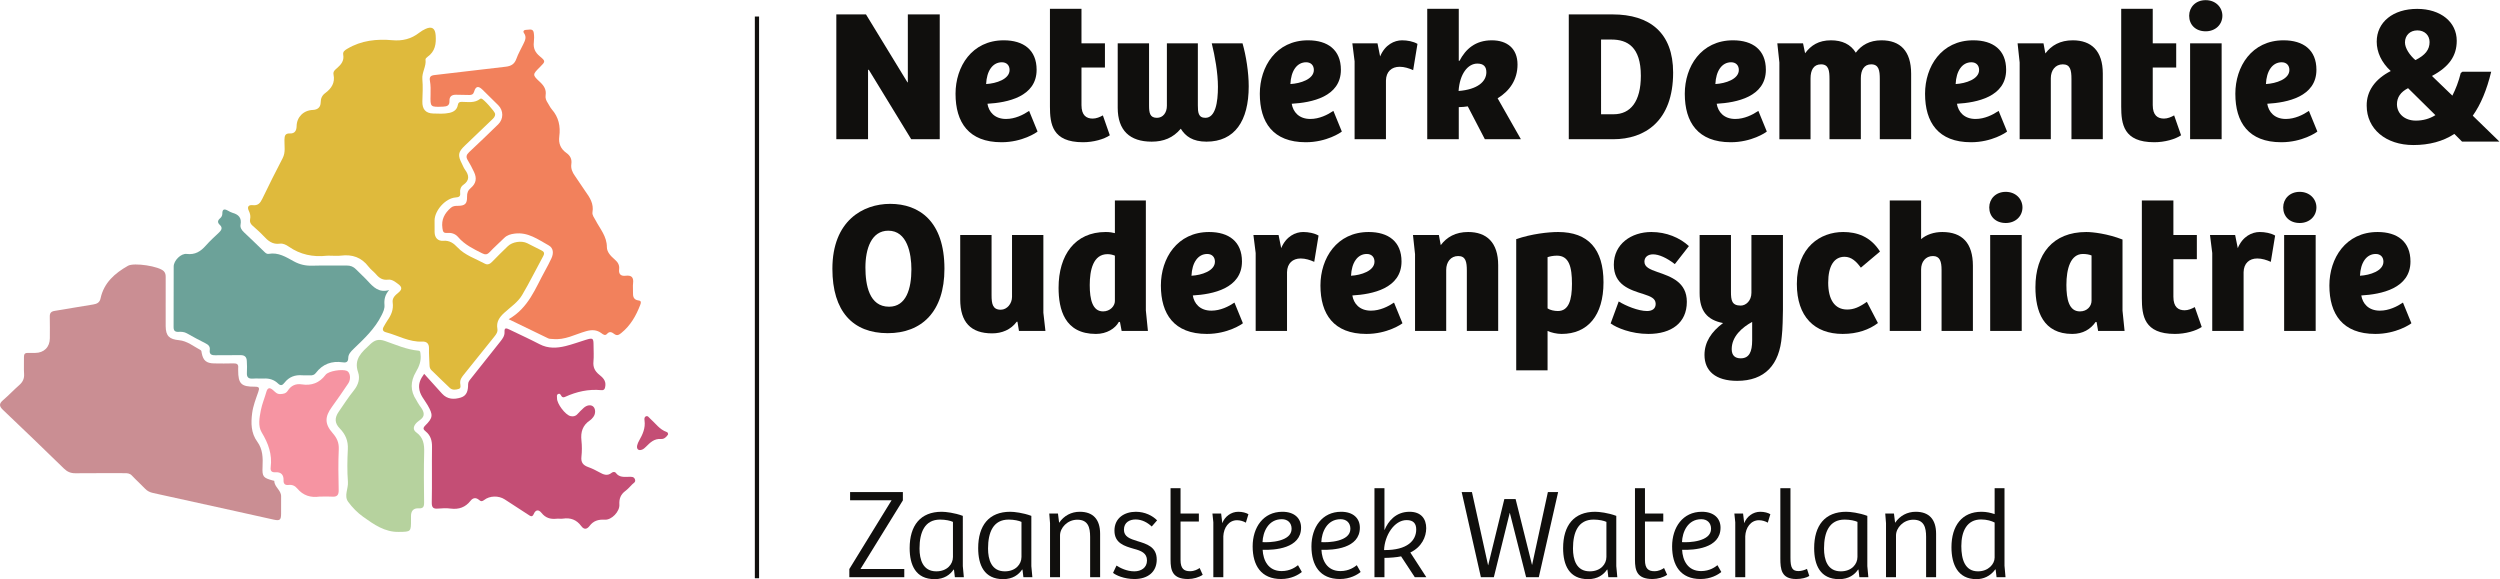 <?xml version="1.0" encoding="UTF-8" standalone="no"?>
<!-- Created with Inkscape (http://www.inkscape.org/) -->
<svg xmlns:inkscape="http://www.inkscape.org/namespaces/inkscape" xmlns:sodipodi="http://sodipodi.sourceforge.net/DTD/sodipodi-0.dtd" xmlns="http://www.w3.org/2000/svg" xmlns:svg="http://www.w3.org/2000/svg" version="1.1" id="svg2" width="779.987" height="180.693" viewBox="0 0 779.987 180.693" sodipodi:docname="Logo-NDOP-RGB.eps">
  <defs id="defs6"></defs>
  <g id="g8" inkscape:groupmode="layer" inkscape:label="ink_ext_XXXXXX" transform="matrix(1.333,0,0,-1.333,0,180.693)">
    <g id="g10" transform="scale(0.1)">
      <path d="m 773.305,757.031 c -2.739,0 -5.504,0.262 -8.207,-0.039 -32.368,-3.594 -62.34,2.555 -89.36,21.383 -6.062,4.227 -13.465,7.863 -20.414,6.859 -17.351,-2.504 -27.992,6.579 -38.523,17.993 -8.004,8.675 -17.078,16.378 -25.875,24.296 -4.449,4 -6.821,8.7 -5.602,14.516 1.473,7.027 0.356,13.422 -2.812,19.754 -4.719,9.437 -0.938,14.66 8.914,13.539 12.328,-1.406 17.586,4.652 22.445,14.781 15.352,31.996 31.34,63.703 47.715,95.192 7.281,14.004 3.812,28.585 4.184,42.905 0.25,9.69 1.531,15.44 13.375,14.98 10.339,-0.4 14.933,6.23 15.085,16.83 0.313,21.62 16.204,37.34 38.028,38.19 11.476,0.45 18.133,6.53 18.305,17.48 0.152,9.57 3.066,16.38 10.777,22.07 14.445,10.64 23.312,24.15 19.305,43.2 -1.637,7.8 4.281,11.72 8.882,15.75 9.36,8.19 16.168,17.04 13.813,30.5 -1.332,7.58 3.582,10.65 9.691,14.28 32.836,19.49 68.567,23.19 105.43,19.9 23.316,-2.08 43.996,2.9 62.488,17.36 4.629,3.62 9.821,6.75 15.18,9.18 14.921,6.77 22.361,1.22 23.551,-14.86 1.48,-20.08 -1.12,-37.85 -18.9,-50.47 -2.128,-1.51 -5.12,-4.41 -4.858,-6.28 2.238,-16.19 -8.848,-29.94 -7.379,-46.28 1.543,-17.16 0.48,-34.58 0.012,-51.86 -0.492,-18.05 7.511,-27.88 25.315,-28.33 12.7,-0.32 25.48,-1.29 38.15,1.52 10.37,2.3 17.63,7.65 19.53,18.28 1.01,5.66 3.39,7.46 9,7.46 14.82,0.02 30.34,-3.51 43.45,7.17 0.61,0.49 1.7,0.63 2.54,0.55 4.91,-0.44 31.64,-30.36 32.23,-35.43 0.74,-6.42 -3.21,-10.06 -7.19,-13.86 -21.07,-20.16 -42.13,-40.32 -63.19,-60.49 -16.42,-15.714 -17.55,-22.722 -7.01,-43.241 2.28,-4.454 4,-9.325 6.93,-13.301 9.88,-13.406 11.32,-25.067 -4.14,-35.856 -5.65,-3.945 -8.09,-11.136 -7.16,-18.371 1.11,-8.707 -2.91,-10.398 -10.83,-10.965 -23.25,-1.664 -48.89,-30.304 -49.05,-53.761 -0.06,-9.11 0,-18.223 0.08,-27.332 0.12,-13.403 7.96,-21.293 20.3,-20.289 14.82,1.203 24.28,-5.864 33.11,-15.25 17.76,-18.883 42.22,-26.379 64.09,-38.25 6.33,-3.438 11.94,-1.032 17.04,4.257 12.01,12.473 24.41,24.575 36.87,36.606 10.64,10.277 31.92,13.543 45.21,7.047 11.04,-5.399 21.85,-11.281 32.93,-16.602 6.58,-3.164 8.53,-6.617 4.62,-13.754 -16.63,-30.32 -31.81,-61.48 -49.44,-91.199 -9.98,-16.82 -27.11,-28.07 -41.49,-41.223 -11.59,-10.597 -19.22,-21.336 -16.31,-37.578 1.35,-7.484 -2.87,-13.054 -7.2,-18.449 -23.38,-29.129 -46.73,-58.277 -70.17,-87.359 -5.17,-6.418 -10.42,-12.446 -9.65,-21.739 0.37,-4.519 2.72,-11.347 -3.45,-13.23 -6.77,-2.066 -14.77,-3.34 -20.79,2.305 -14.63,13.703 -28.88,27.797 -43.27,41.75 -3.14,3.043 -4.14,6.839 -4.26,11.14 -0.37,13.18 -1.64,26.371 -1.25,39.52 0.33,11.484 -5.608,16.531 -15.514,16.051 -30.832,-1.504 -56.973,14.382 -85.352,21.867 -7.726,2.039 -8.855,6.945 -4.855,13.504 2.844,4.664 5.25,9.621 8.406,14.054 8.977,12.606 14.625,25.993 12.336,41.942 -1.617,11.269 6.625,17.633 13.801,23.625 9.73,8.125 7.211,13.828 -1.551,20.199 -7.098,5.168 -14.109,10.887 -23.336,9.762 -11.758,-1.434 -19.93,3.273 -27.207,11.879 -5.57,6.589 -12.988,11.691 -18.172,18.519 -16.527,21.777 -38.16,29.313 -64.742,25.867 -8.074,-1.047 -16.398,-0.164 -24.609,-0.164" style="fill:#dfba3c;fill-opacity:1;fill-rule:nonzero;stroke:none" id="path12"></path>
      <path d="m 387.758,647.816 c 0,-18.671 -0.153,-37.339 0.039,-56.007 0.23,-22.696 8.656,-30.403 31.152,-32.493 19.102,-1.773 33.985,-14.351 50.301,-23.046 2.66,-1.418 2.367,-4.602 2.906,-7.29 3.469,-17.425 10.969,-23.738 29.035,-24.035 15.039,-0.25 30.098,-0.382 45.125,0.075 8.043,0.246 12.239,-2.09 11.145,-10.723 -0.227,-1.793 -0.031,-3.637 -0.027,-5.461 0.097,-31.297 6.972,-38.602 38.668,-38.375 11.043,0.078 11.664,-3.004 8.375,-12.375 -5.707,-16.254 -12.172,-32.734 -14.317,-49.629 -2.906,-22.93 -2.93,-46.387 12.043,-66.766 12.914,-17.582 13.317,-37.89 12.328,-58.66 -1.097,-23.133 1.485,-25.972 23.758,-32.031 1.293,-0.352 3.719,-0.691 3.719,-1.051 0.039,-14.371 16.144,-21.597 15.953,-36.07 -0.184,-13.66 0.043,-27.32 -0.059,-40.981 -0.109,-14.457 -2.918,-16.726 -17.214,-13.597 -27.965,6.129 -55.883,12.461 -83.836,18.629 -66.11,14.601 -132.215,29.179 -198.344,43.679 -7.301,1.602 -13.531,4.379 -18.863,10.012 -10.008,10.551 -20.961,20.219 -30.907,30.828 -5.093,5.442 -10.937,5.61 -17.402,5.602 -38.293,-0.071 -76.59,0.219 -114.879,-0.192 -10.824,-0.121 -18.922,3.321 -26.687,10.879 -47.297,46.051 -94.786,91.91 -142.704,137.313 -9.242,8.758 -9.613,14.551 0.051,22.84 13.109,11.246 24.977,23.925 37.957,35.336 8.156,7.168 12.024,15.019 11.27,26.105 -0.895,13.145 0.047,26.402 -0.297,39.602 -0.188,7.125 2.691,9.953 9.66,9.597 5.457,-0.277 10.938,-0.047 16.41,-0.039 20.821,0.031 34.473,13.629 34.492,34.379 0.016,16.848 0.317,33.703 -0.125,50.539 -0.222,8.524 3.121,12.149 11.493,13.469 30.054,4.742 59.984,10.297 90.046,14.98 9.079,1.418 15.243,4.649 17.293,14.211 7.883,36.77 33.278,58.801 64.239,76.395 14.015,7.965 73.422,-0.992 84.113,-13.039 3.77,-4.25 4.121,-8.805 4.109,-13.871 -0.054,-19.578 -0.023,-39.16 -0.019,-58.739" style="fill:#ca8e93;fill-opacity:1;fill-rule:nonzero;stroke:none" id="path14"></path>
      <path d="m 1190.53,608.406 c 46.99,26.836 62.45,72.633 85.11,113.313 5.32,9.539 10.34,19.269 14.98,29.148 5.44,11.594 4.98,24.082 -6.44,30.375 -24.73,13.645 -48.26,31.617 -79.61,27.535 -9.52,-1.242 -17.6,-3.461 -24.46,-10.211 -11.37,-11.171 -23.34,-21.753 -34.3,-33.304 -5.78,-6.094 -10.16,-6.192 -17.53,-2.485 -20.4,10.266 -40.86,20.047 -56.06,37.953 -6.7,7.891 -16.02,10.481 -25.95,9.684 -8.76,-0.703 -9.63,3.301 -10.75,10.988 -2.95,20.161 4.86,34.758 19.4,47.575 5.16,4.55 10.42,4.707 16.35,4.757 17.19,0.149 22.27,4.762 21.9,21.637 -0.18,8.473 2.16,14.707 8.7,20.207 12.33,10.375 14.71,22.356 7.66,37.27 -4.46,9.457 -9.25,18.824 -14.74,27.707 -4.77,7.707 -3.23,12.867 3.15,18.824 22.97,21.461 45.62,43.271 68.14,65.191 12.7,12.36 12.63,32.16 0.19,44.6 -12.25,12.25 -24.63,24.36 -37.01,36.47 -9.68,9.47 -15.83,8.23 -19.55,-4.51 -1.78,-6.07 -5.33,-7.99 -10.92,-7.91 -10.48,0.17 -20.96,0.35 -31.45,0.57 -9.94,0.22 -15.79,-4.06 -15.37,-14.51 0.42,-10.46 -5.35,-12.94 -14.55,-13.31 -30.49,-1.24 -30.41,-1.45 -29.71,27.93 0.26,10.91 0.48,21.84 -1.5,32.67 -1.5,8.23 1.15,12.23 10.44,13.27 55.63,6.22 111.17,13.29 166.8,19.54 12.55,1.41 20.71,5.99 25.16,18.57 4.23,11.94 10.84,23.03 16.32,34.53 3.94,8.25 8.11,16.22 1.53,25.52 -3.63,5.12 0.97,7.89 5.36,7.75 6.52,-0.21 15.92,4.16 17.51,-7.12 1.02,-7.15 1.03,-14.65 0.15,-21.82 -1.72,-13.97 3.04,-24.05 13.99,-33.08 13.85,-11.41 13.23,-12.16 0.43,-24.93 -17.82,-17.76 -18.22,-18.36 -0.07,-35.21 9.37,-8.71 15.24,-17.79 13.2,-30.89 -1.03,-6.67 1.22,-12.48 4.95,-17.97 3.33,-4.89 5.59,-10.62 9.45,-15 16.25,-18.4 20.72,-40.01 17.6,-63.48 -2.19,-16.58 3.28,-29.25 16.73,-38.715 9.01,-6.34 13.1,-14.683 11.49,-25.762 -1.54,-10.55 2.25,-19.406 8.4,-27.906 8.53,-11.804 15.97,-24.406 24.5,-36.215 10.55,-14.609 19.9,-29.179 16.56,-48.648 -1.2,-6.973 3.95,-12.75 7.1,-18.809 10.53,-20.261 26.63,-37.73 26.61,-63.121 -0.01,-11.73 9.62,-21.441 18.73,-29.242 7.19,-6.148 11.12,-13.137 9.93,-22.574 -1.48,-11.656 4.52,-16.391 15.12,-15.098 14.11,1.719 19.17,-3.933 17.51,-17.656 -0.82,-6.734 0.04,-13.656 -0.19,-20.484 -0.34,-9.887 0.8,-18.239 13.3,-19.805 6.67,-0.832 5.54,-5.387 3.66,-10.293 -9.75,-25.383 -22.75,-48.367 -44.42,-65.856 -5.77,-4.652 -10.02,-7.05 -16.56,-2.097 -5.21,3.953 -10.71,6.949 -16.66,0.203 -4.53,-5.129 -9.04,-1.594 -13.12,1.453 -11.17,8.332 -22.63,8.469 -36.07,4.688 -25.6,-7.208 -49.73,-21.325 -77.77,-18.208 -3.59,0.399 -7.6,-0.054 -10.69,1.415 -29.56,14.085 -58.96,28.5 -92.66,44.886" style="fill:#f2815c;fill-opacity:1;fill-rule:nonzero;stroke:none" id="path16"></path>
      <path d="m 992.777,480.559 c 14.883,-16.485 28.333,-31.356 41.753,-46.254 12.42,-13.797 28.08,-14.125 44.05,-9.258 14.91,4.551 17.04,17.672 17.04,30.941 0.01,5.711 3.17,9.184 6.27,13.086 23.26,29.227 46.47,58.492 69.69,87.746 5.16,6.508 9.87,13.274 9.31,22.11 -0.65,10.422 4.59,8.597 10.85,5.558 23.76,-11.535 47.85,-22.422 71.26,-34.621 20,-10.422 40.42,-9.344 60.98,-4.254 15.87,3.926 31.3,9.621 46.94,14.473 16.82,5.215 18.26,4.207 18.31,-12.695 0.04,-12.754 0.98,-25.602 -0.25,-38.239 -1.3,-13.285 3.52,-22.558 13.5,-30.582 8.15,-6.55 15.88,-13.461 14.37,-26.043 -0.79,-6.566 -2.39,-10.871 -9.46,-10.179 -29.82,2.914 -57.85,-3.446 -84.82,-15.727 -3.2,-1.457 -6.31,-1.605 -8.42,1.723 -1.93,3.051 -3.32,7.273 -8.01,4.91 -4.09,-2.066 -2.28,-6.457 -2.41,-9.848 -0.5,-12.492 19.49,-39.156 31.57,-41.797 5.94,-1.3 11.61,-0.527 16.17,4.653 4.51,5.113 9.52,9.797 14.51,14.453 7.2,6.715 17.63,8.711 23.3,2.418 4.74,-5.281 5.17,-16.145 -0.85,-23.875 -2.22,-2.856 -4.75,-5.719 -7.72,-7.699 -17.04,-11.36 -22.02,-27.188 -19.84,-46.969 1.39,-12.602 1.37,-25.602 -0.04,-38.199 -1.49,-13.411 4.21,-19.879 15.96,-24.09 8.96,-3.211 17.64,-7.461 25.96,-12.11 9.56,-5.339 18.58,-9.562 28.72,-1.382 3.02,2.441 7.53,3.14 9.97,-0.18 8.19,-11.078 19.79,-9.207 31.03,-9.098 5.49,0.047 11.28,0.719 13.71,-6.043 2.36,-6.539 -3.64,-8.597 -6.81,-11.968 -4.99,-5.301 -9.97,-10.782 -15.76,-15.122 -10.85,-8.128 -14.78,-18.187 -13.93,-31.789 1.02,-16.32 -18.11,-36.449 -34.1,-35.437 -14.91,0.93 -26.59,-2.543 -35.66,-14.543 -6.25,-8.27 -12.99,-9.258 -19.62,-0.231 -10.69,14.571 -24.95,19.993 -42.75,17.25 -4.91,-0.75 -10.07,0.364 -15.03,-0.199 -14.12,-1.578 -25.75,1.852 -35,13.531 -6.61,8.348 -13.79,8.168 -18.31,-2.589 -3.66,-8.68 -8.64,-4.18 -13,-1.391 -18.42,11.789 -36.69,23.809 -55,35.762 -13.92,9.09 -34.92,8.726 -47.82,-1.364 -4.32,-3.386 -7.52,-4.058 -11.87,-0.207 -7.07,6.25 -14.3,5.77 -20.15,-1.691 -12.06,-15.379 -27.47,-20.859 -46.76,-18.309 -9.41,1.239 -19.19,0.918 -28.68,0.028 -11.46,-1.078 -15.65,1.832 -15.37,14.582 0.94,43.258 -0.05,86.551 0.58,129.82 0.22,14.719 -3.29,26.899 -14.87,36.25 -5.332,4.309 -7.262,7.481 -0.969,13.703 18.639,18.438 18.499,25.106 5.579,47.614 -7.552,13.16 -19.009,24.453 -19.911,41.148 -0.578,10.66 2.519,19.492 11.808,32.223" style="fill:#c44e75;fill-opacity:1;fill-rule:nonzero;stroke:none" id="path18"></path>
      <path d="m 910.793,676.68 c -9.84,-11.114 -11.957,-22.477 -10.914,-34.672 0.773,-9.055 -2.84,-16.324 -6.77,-24.309 -15.621,-31.746 -40.972,-55.117 -65.789,-79.019 -6.086,-5.864 -12.09,-12.203 -12.183,-20.621 -0.106,-9.696 -4.539,-11.789 -12.559,-10.598 -26.086,3.879 -47.488,-3.879 -63.57,-25.156 -3.344,-4.426 -7.918,-5.582 -13.285,-5.321 -5.91,0.289 -11.891,-0.379 -17.774,0.149 -17.191,1.543 -31.402,-3.653 -42.16,-17.442 -4.508,-5.773 -8.519,-8.117 -15.25,-1.57 -8.758,8.52 -20.035,12.074 -32.551,11.488 -8.644,-0.402 -17.367,0.465 -25.98,-0.211 -10.801,-0.847 -14.867,3.391 -14.11,14.129 0.645,9.055 0.192,18.211 -0.238,27.301 -0.437,9.246 -5.129,13.711 -14.969,13.496 -19.597,-0.426 -39.218,0.184 -58.82,-0.254 -9.074,-0.199 -14.258,2.368 -12.879,12.282 1.149,8.226 -3.265,12.285 -10.054,15.703 -14.637,7.371 -29.125,15.078 -43.352,23.207 -6.402,3.656 -12.996,3.894 -19.809,3.566 -7.976,-0.387 -11.504,2.586 -11.457,11.063 0.254,47.371 -0.035,94.742 0.227,142.109 0.07,13.555 16.859,30.863 30.574,29.176 19.711,-2.434 32.656,5.992 44.738,19.687 9.621,10.907 20.5,20.731 31.079,30.766 5.824,5.527 8.398,11.199 1.71,17.379 -6.386,5.902 -5.222,10.711 0.723,15.808 3.254,2.793 5.082,6.598 5.035,10.856 -0.125,10.676 4.762,11.422 12.817,6.965 3.582,-1.981 7.211,-4.149 11.097,-5.246 14.051,-3.969 21.657,-11.59 18.735,-27.43 -1.293,-7.02 2.468,-12.93 7.867,-17.977 15.969,-14.929 31.629,-30.183 47.336,-45.39 3.023,-2.93 6.09,-6.035 10.574,-5.223 22.625,4.098 40.699,-7.5 58.91,-17.508 13.645,-7.504 27.481,-10.636 43.028,-10.164 26.878,0.817 53.804,-0.004 80.707,0.356 8.886,0.121 15.785,-2.641 21.886,-8.977 8.844,-9.187 18.532,-17.59 27.129,-26.992 13.328,-14.578 26.637,-28.414 50.301,-21.406" style="fill:#6ca299;fill-opacity:1;fill-rule:nonzero;stroke:none" id="path20"></path>
      <path d="m 933.891,110.57 c -32.965,-0.871 -58.45,17.258 -83.379,34.969 -13.555,9.621 -25.907,22.102 -35.676,35.563 -10.156,13.988 0.738,30.75 -0.492,46.539 -1.977,25.339 -1.524,50.988 -0.211,76.41 1.019,19.719 -5.57,35.09 -18.981,48.82 -11.933,12.227 -12.379,24.496 -2.367,38.973 11.641,16.816 22.699,34.125 35.508,50.011 10.422,12.93 14.852,27.969 9.961,42.008 -11.043,31.684 8.973,47.617 27.902,65.59 10.52,9.988 19.535,13.379 34.907,8.027 25.574,-8.91 50.757,-20.261 78.343,-22.699 5.016,-0.441 4.391,-4.793 4.875,-8.379 2.067,-15.23 -3.125,-28.492 -10.676,-41.242 -13.214,-22.301 -13.699,-44.472 1.032,-66.394 1.261,-1.879 2.277,-3.934 3.347,-5.942 4.672,-8.765 13.356,-16.32 13.715,-26.203 0.406,-10.969 -11.953,-14.805 -18.183,-22.199 -6.746,-8.004 -6.797,-15.434 1.089,-21.133 16.434,-11.879 18.735,-27.801 18.204,-46.598 -1.106,-39.113 -0.594,-78.269 -0.153,-117.41 0.11,-9.703 -2.086,-14.222 -12.836,-13.562 -12.468,0.761 -18.101,-6.571 -17.851,-18.731 0.054,-2.726 0.008,-5.457 0.004,-8.187 -0.004,-27.922 -0.004,-27.922 -28.082,-28.231" style="fill:#b6d29e;fill-opacity:1;fill-rule:nonzero;stroke:none" id="path22"></path>
      <path d="m 752.16,193.262 c -1.363,0 -2.758,0.168 -4.094,-0.024 -20.804,-3.039 -38.535,2.453 -52.25,18.871 -5.367,6.43 -11.906,9.403 -20.386,8.36 -7.844,-0.957 -12.121,2.332 -11.754,10.75 0.562,13.019 -5.793,19.812 -18.863,18.961 -9.266,-0.61 -12.336,3.261 -11.227,11.961 3.801,29.82 -5.523,55.668 -20.949,81.109 -9.332,15.391 -5.418,34.688 -2.133,51.949 2.781,14.621 8.879,28.582 12.902,43.004 2.981,10.68 8.254,10.598 15.516,4.395 5.094,-4.352 9.098,-9.844 17.266,-9.387 7.167,0.398 12.988,1.047 17.414,7.941 7.453,11.618 18.296,16.985 32.527,14.754 23.008,-3.601 41.531,3.301 55.957,22.395 6.934,9.172 39.297,13.883 49.875,9.148 7.863,-3.515 9.941,-19.261 3.254,-29.164 -12.465,-18.453 -24.965,-36.898 -38.121,-54.855 -17.199,-23.489 -17.399,-40.176 1.597,-61.7 9.715,-11.011 14.934,-22.16 14.223,-37.71 -1.453,-31.782 -0.906,-63.68 -0.199,-95.508 0.273,-12.282 -4.309,-16.352 -15.969,-15.383 -8.144,0.68 -16.387,0.133 -24.586,0.133" style="fill:#f694a2;fill-opacity:1;fill-rule:nonzero;stroke:none" id="path24"></path>
      <path d="m 1563.65,338.629 c -3.58,-5.649 -9.26,-11.09 -15.98,-10.539 -16.38,1.34 -26.02,-8.379 -36.02,-18.469 -2.52,-2.551 -5.46,-5.109 -8.71,-6.41 -8.43,-3.383 -13.61,1.148 -11.56,10.027 0.9,3.922 2.67,7.782 4.68,11.293 8.24,14.418 14.87,29.129 12.53,46.442 -0.45,3.367 -0.97,7.898 2.76,9.859 4.86,2.563 7.19,-2.234 10.12,-4.793 12.56,-10.953 21.96,-25.75 38.78,-31.527 2.19,-0.75 3.63,-2.684 3.4,-5.883" style="fill:#c44e75;fill-opacity:1;fill-rule:nonzero;stroke:none" id="path26"></path>
      <path d="m 2026.88,1321.81 97.08,-159.03 h 0.88 v 159.03 h 74.68 v -292.14 h -66.77 l -99.28,162.54 h -1.76 v -162.54 h -74.24 v 292.14 h 69.41" style="fill:#100f0d;fill-opacity:1;fill-rule:nonzero;stroke:none" id="path28"></path>
      <path d="m 2362.98,1191.77 c 0,10.99 -7.03,18.02 -18.02,18.02 -21.96,0 -35.58,-20.65 -36.9,-50.97 23.73,1.32 54.92,11.43 54.92,32.95 z m -126.52,-55.79 c 0,63.7 38.22,125.21 112.9,125.21 46.13,0 76.88,-22.4 76.88,-68.98 0,-63.26 -68.54,-76.87 -115.1,-79.51 3.08,-18.89 16.7,-35.59 43.49,-35.59 21.09,0 40.42,9.67 54.04,18.9 l 19.76,-48.33 c -2.19,-2.2 -35.58,-25.04 -84.34,-25.04 -76.88,0 -107.63,46.57 -107.63,113.34" style="fill:#100f0d;fill-opacity:1;fill-rule:nonzero;stroke:none" id="path30"></path>
      <path d="m 2457.44,1106.55 v 228.43 h 73.81 v -80.82 h 54.91 v -56.68 h -54.91 v -87.85 c 0,-24.17 11.42,-31.64 26.36,-31.64 8.35,0 16.69,3.52 23.72,7.47 l 16.25,-46.56 c -13.62,-9.23 -38.22,-16.26 -62.82,-16.26 -72.04,0 -77.32,42.62 -77.32,83.91" style="fill:#100f0d;fill-opacity:1;fill-rule:nonzero;stroke:none" id="path32"></path>
      <path d="m 2616.05,1103.47 v 150.69 h 73.36 v -145.41 c 0,-17.13 1.76,-29 18.45,-29 14.06,0 23.29,11.87 23.29,28.12 v 146.29 h 72.48 v -145.41 c 0,-15.82 0.88,-29 17.57,-29 23.73,0 29.43,36.46 29.43,72.49 0,32.5 -7.02,72.04 -14.49,101.92 h 72.04 c 8.35,-29 14.5,-68.1 14.5,-100.6 0,-81.28 -32.95,-129.6 -98.84,-129.6 -32.51,0 -49.2,12.74 -60.18,30.31 -18.02,-21.52 -40.42,-30.31 -68.1,-30.31 -50.96,0 -79.51,25.92 -79.51,79.51" style="fill:#100f0d;fill-opacity:1;fill-rule:nonzero;stroke:none" id="path34"></path>
      <path d="m 3075.15,1191.77 c 0,10.99 -7.03,18.02 -18,18.02 -21.98,0 -35.59,-20.65 -36.91,-50.97 23.72,1.32 54.91,11.43 54.91,32.95 z m -126.51,-55.79 c 0,63.7 38.21,125.21 112.9,125.21 46.12,0 76.88,-22.4 76.88,-68.98 0,-63.26 -68.54,-76.87 -115.1,-79.51 3.07,-18.89 16.69,-35.59 43.49,-35.59 21.09,0 40.42,9.67 54.03,18.9 l 19.77,-48.33 c -2.19,-2.2 -35.58,-25.04 -84.34,-25.04 -76.89,0 -107.63,46.57 -107.63,113.34" style="fill:#100f0d;fill-opacity:1;fill-rule:nonzero;stroke:none" id="path36"></path>
      <path d="m 3165.22,1254.16 h 58.87 l 6.15,-30.76 c 11.43,27.68 33.39,37.79 51.4,37.79 12.3,0 26.36,-2.64 36.02,-8.35 l -10.1,-61.51 c -9.66,4.4 -20.65,7.91 -31.63,7.91 -18.89,0 -31.62,-11.42 -32.06,-32.07 v -137.5 h -73.37 v 182.32 l -5.28,42.17" style="fill:#100f0d;fill-opacity:1;fill-rule:nonzero;stroke:none" id="path38"></path>
      <path d="m 3478.9,1186.5 c 0,13.18 -6.58,20.21 -21.08,20.21 -22.4,0 -41.29,-24.16 -43.93,-64.14 44.37,3.52 65.01,21.97 65.01,43.93 z m -64.57,148.48 V 1213.3 h 1.76 c 14.49,27.67 37.34,47.89 75.56,47.89 36.02,0 60.18,-19.34 60.18,-56.67 0,-35.59 -18.45,-61.95 -46.57,-79.07 l 54.47,-95.78 h -84.34 l -39.97,76.88 c -3.96,-0.88 -15.82,-1.76 -21.09,-1.76 v -75.12 h -73.8 v 305.31 h 73.8" style="fill:#100f0d;fill-opacity:1;fill-rule:nonzero;stroke:none" id="path40"></path>
      <path d="m 3840.49,1178.16 c 0,67.64 -31.63,84.79 -68.53,84.79 h -24.61 V 1088.1 h 29.44 c 39.54,0 63.7,29.87 63.7,90.06 z m -66.34,143.65 c 87.42,0 141.89,-43.06 141.89,-136.19 0,-114.21 -66.76,-155.95 -140.13,-155.95 H 3671.8 v 292.14 h 102.35" style="fill:#100f0d;fill-opacity:1;fill-rule:nonzero;stroke:none" id="path42"></path>
      <path d="m 4069.83,1191.77 c 0,10.99 -7.03,18.02 -18.01,18.02 -21.97,0 -35.58,-20.65 -36.9,-50.97 23.72,1.32 54.91,11.43 54.91,32.95 z m -126.51,-55.79 c 0,63.7 38.21,125.21 112.9,125.21 46.12,0 76.87,-22.4 76.87,-68.98 0,-63.26 -68.53,-76.87 -115.09,-79.51 3.07,-18.89 16.69,-35.59 43.48,-35.59 21.1,0 40.42,9.67 54.04,18.9 l 19.77,-48.33 c -2.2,-2.2 -35.58,-25.04 -84.34,-25.04 -76.89,0 -107.63,46.57 -107.63,113.34" style="fill:#100f0d;fill-opacity:1;fill-rule:nonzero;stroke:none" id="path44"></path>
      <path d="m 4159.9,1254.16 h 60.19 l 4.83,-23.28 c 13.62,18.44 31.63,30.31 60.63,30.31 25.91,0 46.12,-9.23 57.98,-29 13.18,17.57 32.07,29 60.19,29 43.49,0 69.4,-24.6 69.4,-78.2 v -153.32 h -73.36 v 141.02 c 0,19.76 -2.19,34.27 -20.2,34.27 -16.7,0 -24.17,-13.63 -24.17,-32.51 v -142.78 h -73.36 v 141.02 c 0,19.33 -1.76,34.27 -19.77,34.27 -17.57,0 -24.6,-13.63 -24.6,-32.95 v -142.34 h -72.93 v 179.68 l -4.83,44.81" style="fill:#100f0d;fill-opacity:1;fill-rule:nonzero;stroke:none" id="path46"></path>
      <path d="m 4632.2,1191.77 c 0,10.99 -7.04,18.02 -18.01,18.02 -21.97,0 -35.59,-20.65 -36.91,-50.97 23.72,1.32 54.92,11.43 54.92,32.95 z m -126.52,-55.79 c 0,63.7 38.21,125.21 112.9,125.21 46.13,0 76.88,-22.4 76.88,-68.98 0,-63.26 -68.54,-76.87 -115.1,-79.51 3.08,-18.89 16.69,-35.59 43.49,-35.59 21.09,0 40.42,9.67 54.03,18.9 l 19.77,-48.33 c -2.19,-2.2 -35.58,-25.04 -84.34,-25.04 -76.89,0 -107.63,46.57 -107.63,113.34" style="fill:#100f0d;fill-opacity:1;fill-rule:nonzero;stroke:none" id="path48"></path>
      <path d="m 4722.26,1254.16 h 60.63 l 4.39,-23.73 c 14.07,18.89 34.71,30.76 64.14,30.76 43.05,0 70.29,-24.16 70.29,-77.76 v -153.76 h -73.36 v 141.02 c 0,20.64 -2.64,34.27 -20.21,34.27 -17.58,0 -28.11,-14.07 -28.11,-32.51 v -142.78 h -72.93 v 179.68 l -4.84,44.81" style="fill:#100f0d;fill-opacity:1;fill-rule:nonzero;stroke:none" id="path50"></path>
      <path d="m 4964.78,1106.55 v 228.43 h 73.81 v -80.82 h 54.91 v -56.68 h -54.91 v -87.85 c 0,-24.17 11.42,-31.64 26.36,-31.64 8.34,0 16.69,3.52 23.72,7.47 l 16.25,-46.56 c -13.61,-9.23 -38.21,-16.26 -62.82,-16.26 -72.04,0 -77.32,42.62 -77.32,83.91" style="fill:#100f0d;fill-opacity:1;fill-rule:nonzero;stroke:none" id="path52"></path>
      <path d="m 5199.83,1254.16 v -224.49 h -73.81 v 224.49 z m -76,64.57 c 0,19.77 14.94,36.46 38.66,36.46 23.28,0 39.1,-16.69 39.1,-36.46 0,-20.21 -15.82,-36.46 -39.1,-36.46 -23.72,0 -38.66,15.37 -38.66,36.46" style="fill:#100f0d;fill-opacity:1;fill-rule:nonzero;stroke:none" id="path54"></path>
      <path d="m 5358.43,1191.77 c 0,10.99 -7.04,18.02 -18.01,18.02 -21.97,0 -35.59,-20.65 -36.91,-50.97 23.72,1.32 54.92,11.43 54.92,32.95 z m -126.52,-55.79 c 0,63.7 38.22,125.21 112.9,125.21 46.13,0 76.88,-22.4 76.88,-68.98 0,-63.26 -68.54,-76.87 -115.1,-79.51 3.08,-18.89 16.69,-35.59 43.49,-35.59 21.09,0 40.42,9.67 54.03,18.9 l 19.77,-48.33 c -2.19,-2.2 -35.58,-25.04 -84.34,-25.04 -76.89,0 -107.63,46.57 -107.63,113.34" style="fill:#100f0d;fill-opacity:1;fill-rule:nonzero;stroke:none" id="path56"></path>
      <path d="m 2133.19,725.082 c 0,36.906 -9.67,90.5 -54.03,90.5 -39.54,0 -53.6,-42.18 -53.6,-86.105 0,-40.86 8.79,-91.817 55.35,-91.817 40.42,0 52.28,42.61 52.28,87.422 z m -184.94,1.32 c 0,112.461 71.6,151.993 135.3,151.993 67.65,0 126.96,-40.411 126.96,-151.993 0,-100.168 -53.16,-150.683 -132.67,-150.683 -81.71,0 -129.59,50.957 -129.59,150.683" style="fill:#100f0d;fill-opacity:1;fill-rule:nonzero;stroke:none" id="path58"></path>
      <path d="m 2247.43,654.789 v 150.684 h 73.37 V 664.457 c 0,-20.207 2.64,-33.828 21.53,-33.828 14.93,0 26.35,14.504 26.35,29.871 v 144.973 h 73.37 V 623.598 l 4.83,-42.606 h -61.94 l -3.52,21.524 h -1.75 c -13.62,-18.45 -34.27,-27.239 -57.55,-27.239 -50.08,0 -74.69,26.36 -74.69,79.512" style="fill:#100f0d;fill-opacity:1;fill-rule:nonzero;stroke:none" id="path60"></path>
      <path d="m 2609.45,650.844 v 106.308 c -4.4,1.758 -10.11,3.516 -17.14,3.516 -33.83,0 -41.73,-37.344 -41.73,-72.488 0,-33.828 6.59,-61.504 31.19,-61.504 16.7,0 27.68,12.742 27.68,24.168 z m -131.8,31.183 c 0,76.446 38.22,130.477 110.27,130.477 9.67,0 16.25,-1.316 21.53,-2.637 v 76.438 h 72.48 V 628.871 l 4.83,-47.879 h -61.5 l -3.95,21.082 h -2.64 c -8.34,-15.371 -28.11,-28.113 -53.59,-28.113 -73.37,0 -87.43,57.547 -87.43,108.066" style="fill:#100f0d;fill-opacity:1;fill-rule:nonzero;stroke:none" id="path62"></path>
      <path d="m 2843.62,743.09 c 0,10.988 -7.03,18.019 -18.02,18.019 -21.96,0 -35.58,-20.656 -36.9,-50.968 23.73,1.32 54.92,11.425 54.92,32.949 z M 2717.1,687.301 c 0,63.699 38.22,125.203 112.9,125.203 46.12,0 76.87,-22.402 76.87,-68.973 0,-63.261 -68.52,-76.875 -115.09,-79.511 3.07,-18.887 16.7,-35.586 43.49,-35.586 21.09,0 40.41,9.668 54.04,18.894 L 2909.07,599 c -2.2,-2.199 -35.58,-25.039 -84.34,-25.039 -76.88,0 -107.63,46.57 -107.63,113.34" style="fill:#100f0d;fill-opacity:1;fill-rule:nonzero;stroke:none" id="path64"></path>
      <path d="m 2933.69,805.473 h 58.87 l 6.15,-30.75 c 11.43,27.675 33.39,37.781 51.4,37.781 12.3,0 26.35,-2.637 36.02,-8.348 l -10.11,-61.504 c -9.65,4.395 -20.64,7.911 -31.63,7.911 -18.88,0 -31.62,-11.426 -32.06,-32.071 v -137.5 h -73.37 v 182.313 l -5.27,42.168" style="fill:#100f0d;fill-opacity:1;fill-rule:nonzero;stroke:none" id="path66"></path>
      <path d="m 3217.06,743.09 c 0,10.988 -7.03,18.019 -18.01,18.019 -21.97,0 -35.58,-20.656 -36.9,-50.968 23.72,1.32 54.91,11.425 54.91,32.949 z m -126.51,-55.789 c 0,63.699 38.21,125.203 112.9,125.203 46.12,0 76.87,-22.402 76.87,-68.973 0,-63.261 -68.53,-76.875 -115.1,-79.511 3.08,-18.887 16.69,-35.586 43.49,-35.586 21.09,0 40.42,9.668 54.03,18.894 L 3282.52,599 c -2.2,-2.199 -35.59,-25.039 -84.35,-25.039 -76.88,0 -107.62,46.57 -107.62,113.34" style="fill:#100f0d;fill-opacity:1;fill-rule:nonzero;stroke:none" id="path68"></path>
      <path d="m 3307.14,805.473 h 60.62 l 4.4,-23.719 c 14.06,18.887 34.7,30.75 64.14,30.75 43.04,0 70.28,-24.16 70.28,-77.754 V 580.992 h -73.36 v 141.016 c 0,20.644 -2.64,34.265 -20.2,34.265 -17.58,0 -28.12,-14.062 -28.12,-32.507 V 580.992 h -72.93 v 179.676 l -4.83,44.805" style="fill:#100f0d;fill-opacity:1;fill-rule:nonzero;stroke:none" id="path70"></path>
      <path d="m 3679.26,691.254 c 0,39.101 -6.6,65.898 -35.15,65.898 -8.79,0 -16.7,-1.757 -21.96,-3.515 v -119.93 c 5.7,-3.957 15.81,-6.152 24.16,-6.152 25.48,0 32.95,25.918 32.95,63.699 z m -32.51,121.25 c 70.72,0 106.31,-39.981 106.31,-117.734 0,-78.192 -37.35,-120.809 -97.97,-120.809 -11.42,0 -24.6,3.074 -32.94,7.031 v -92.258 h -73.37 v 307.071 c 35.58,12.304 75.12,16.699 97.97,16.699" style="fill:#100f0d;fill-opacity:1;fill-rule:nonzero;stroke:none" id="path72"></path>
      <path d="m 3769.77,598.559 18.89,51.406 c 16.26,-10.106 45.69,-22.41 66.34,-22.41 11.85,0 20.2,5.273 20.2,16.695 0,13.176 -12.29,17.57 -28.11,22.844 -32.51,10.109 -69.85,21.523 -69.85,68.965 0,48.332 40.85,76.445 87.86,76.445 35.14,0 66.33,-13.184 87.86,-32.949 l -32.94,-42.176 c -19.34,14.941 -37.35,22.851 -50.97,22.851 -12.29,0 -20.2,-6.593 -20.2,-17.14 0,-12.735 12.74,-18.008 30.31,-24.16 32.07,-10.985 68.96,-23.719 68.96,-69.844 0,-49.211 -36.01,-75.125 -90.05,-75.125 -40.42,0 -74.68,14.5 -88.3,24.598" style="fill:#100f0d;fill-opacity:1;fill-rule:nonzero;stroke:none" id="path74"></path>
      <path d="m 4101.02,559.027 v 43.047 c -23.28,-12.734 -47.88,-33.828 -47.88,-63.691 0,-14.942 7.9,-21.531 21.09,-21.531 19.76,0 26.79,14.941 26.79,42.175 z m -111.58,-34.265 c 0,29.871 15.81,54.031 43.49,74.676 -37.34,7.031 -54.91,28.554 -54.91,69.855 v 136.18 h 73.37 V 672.809 c 0,-19.778 1.75,-32.512 22.84,-32.512 12.29,0 25.04,11.418 25.04,29.875 v 135.301 h 73.79 V 630.191 c 0,-11.855 -0.87,-47.882 -2.63,-61.066 -5.27,-67.645 -39.97,-104.988 -104.55,-104.988 -50.52,0 -76.44,23.281 -76.44,60.625" style="fill:#100f0d;fill-opacity:1;fill-rule:nonzero;stroke:none" id="path76"></path>
      <path d="m 4205.61,690.816 c 0,86.981 55.79,121.688 108.51,121.688 31.63,0 63.69,-10.106 86.1,-45.691 l -44.81,-37.774 c -10.54,14.492 -21.96,25.477 -38.21,25.477 -24.17,0 -38.23,-21.082 -38.23,-60.625 0,-39.102 14.93,-62.821 44.37,-62.821 15.38,0 28.11,5.274 46.13,18.016 l 25.92,-49.648 c -20.21,-15.372 -47.88,-25.477 -82.59,-25.477 -65.9,0 -107.19,40.418 -107.19,116.855" style="fill:#100f0d;fill-opacity:1;fill-rule:nonzero;stroke:none" id="path78"></path>
      <path d="m 4496.44,886.305 v -90.5 c 12.3,10.547 29.88,16.699 49.64,16.699 46.56,0 71.6,-25.918 71.6,-79.07 V 580.992 h -73.36 v 142.774 c 0,19.765 -3.95,32.507 -20.2,32.507 -17.14,0 -27.68,-13.621 -27.68,-31.191 v -144.09 h -73.37 v 305.313 h 73.37" style="fill:#100f0d;fill-opacity:1;fill-rule:nonzero;stroke:none" id="path80"></path>
      <path d="M 4731.93,805.473 V 580.992 h -73.81 v 224.481 z m -76,64.582 c 0,19.765 14.94,36.453 38.66,36.453 23.28,0 39.1,-16.688 39.1,-36.453 0,-20.215 -15.82,-36.465 -39.1,-36.465 -23.72,0 -38.66,15.371 -38.66,36.465" style="fill:#100f0d;fill-opacity:1;fill-rule:nonzero;stroke:none" id="path82"></path>
      <path d="m 4895.36,651.715 v 105.879 c -5.27,2.195 -12.3,3.515 -20.21,3.515 -28.99,0 -38.66,-34.707 -38.66,-72.492 0,-33.828 6.15,-61.941 31.63,-61.941 17.13,0 27.24,12.304 27.24,25.039 z m -131.35,31.629 c 0,77.324 40.41,129.16 119.05,129.16 15.38,0 49.64,-3.953 84.78,-17.578 V 628.434 l 4.83,-47.442 h -61.94 l -3.51,20.645 -2.19,0.437 c -11.87,-17.129 -29.88,-28.113 -54.91,-28.113 -67.66,0 -86.11,52.715 -86.11,109.383" style="fill:#100f0d;fill-opacity:1;fill-rule:nonzero;stroke:none" id="path84"></path>
      <path d="m 5013.11,657.867 v 228.438 h 73.81 v -80.832 h 54.91 v -56.668 h -54.91 v -87.864 c 0,-24.16 11.42,-31.628 26.36,-31.628 8.34,0 16.69,3.515 23.72,7.468 l 16.25,-46.562 c -13.61,-9.227 -38.21,-16.258 -62.82,-16.258 -72.04,0 -77.32,42.617 -77.32,83.906" style="fill:#100f0d;fill-opacity:1;fill-rule:nonzero;stroke:none" id="path86"></path>
      <path d="m 5172.6,805.473 h 58.86 l 6.16,-30.75 c 11.42,27.675 33.38,37.781 51.39,37.781 12.31,0 26.36,-2.637 36.03,-8.348 l -10.11,-61.504 c -9.66,4.395 -20.64,7.911 -31.63,7.911 -18.89,0 -31.62,-11.426 -32.06,-32.071 v -137.5 h -73.37 v 182.313 l -5.27,42.168" style="fill:#100f0d;fill-opacity:1;fill-rule:nonzero;stroke:none" id="path88"></path>
      <path d="M 5419.94,805.473 V 580.992 h -73.81 v 224.481 z m -76.01,64.582 c 0,19.765 14.95,36.453 38.67,36.453 23.28,0 39.1,-16.688 39.1,-36.453 0,-20.215 -15.82,-36.465 -39.1,-36.465 -23.72,0 -38.67,15.371 -38.67,36.465" style="fill:#100f0d;fill-opacity:1;fill-rule:nonzero;stroke:none" id="path90"></path>
      <path d="m 5578.53,743.09 c 0,10.988 -7.03,18.019 -18,18.019 -21.98,0 -35.59,-20.656 -36.91,-50.968 23.72,1.32 54.91,11.425 54.91,32.949 z m -126.51,-55.789 c 0,63.699 38.21,125.203 112.9,125.203 46.12,0 76.88,-22.402 76.88,-68.973 0,-63.261 -68.54,-76.875 -115.1,-79.511 3.07,-18.887 16.69,-35.586 43.48,-35.586 21.1,0 40.42,9.668 54.04,18.894 L 5643.99,599 c -2.19,-2.199 -35.58,-25.039 -84.34,-25.039 -76.89,0 -107.63,46.57 -107.63,113.34" style="fill:#100f0d;fill-opacity:1;fill-rule:nonzero;stroke:none" id="path92"></path>
      <path d="m 2086.83,184.711 h -97.14 v 19.187 h 123.53 v -19.5 L 2013.97,23.691 h 102.55 V 4.5 h -128.63 v 19.191 l 98.94,161.02" style="fill:#100f0d;fill-opacity:1;fill-rule:nonzero;stroke:none" id="path94"></path>
      <path d="m 2230.43,51.871 v 82.16 c -5.39,2.699 -17.39,5.391 -29.98,5.391 -35.98,0 -48.27,-29.371 -48.27,-67.75 0,-25.793 7.79,-53.383 39.27,-53.383 25.49,0 38.98,16.801 38.98,33.582 z m -101.34,20.699 c 0,53.059 25.19,85.141 74.96,85.141 9.29,0 30.28,-2.391 49.47,-9.59 V 30.59 L 2255.92,4.5 h -20.99 l -2.1,17.691 -0.9,0.297 C 2223.84,10.5 2210.04,0 2187.56,0 c -44.38,0 -58.47,32.988 -58.47,72.57" style="fill:#100f0d;fill-opacity:1;fill-rule:nonzero;stroke:none" id="path96"></path>
      <path d="m 2390.81,51.871 v 82.16 c -5.39,2.699 -17.39,5.391 -29.98,5.391 -35.98,0 -48.27,-29.371 -48.27,-67.75 0,-25.793 7.79,-53.383 39.27,-53.383 25.49,0 38.98,16.801 38.98,33.582 z m -101.34,20.699 c 0,53.059 25.19,85.141 74.96,85.141 9.29,0 30.28,-2.391 49.47,-9.59 V 30.59 L 2416.3,4.5 h -20.99 l -2.1,17.691 -0.9,0.297 C 2384.22,10.5 2370.42,0 2347.94,0 c -44.38,0 -58.47,32.988 -58.47,72.57" style="fill:#100f0d;fill-opacity:1;fill-rule:nonzero;stroke:none" id="path98"></path>
      <path d="m 2455.84,153.52 h 20.39 l 2.7,-21.59 c 11.39,16.789 28.78,25.781 48.27,25.781 30.88,0 47.68,-17.383 47.68,-51.57 V 4.5 h -23.39 v 94.441 c 0,22.2 -4.8,40.188 -29.98,40.188 -23.09,0 -40.48,-18.899 -40.48,-36.879 V 4.5 h -23.39 v 126.531 l -1.8,22.489" style="fill:#100f0d;fill-opacity:1;fill-rule:nonzero;stroke:none" id="path100"></path>
      <path d="m 2605.13,14.699 8.1,17.09 c 8.69,-5.699 24.28,-13.5 41.68,-13.5 15.59,0 29.68,8.101 29.68,25.492 0,17.391 -13.8,22.789 -30.89,27.277 -21.58,6.301 -45.27,12.891 -45.27,42.582 0,29.98 23.99,44.07 50.07,44.07 21.29,0 39.28,-9.281 49.77,-20.082 l -12.59,-14.399 c -9.9,9.301 -22.79,16.5 -37.78,16.5 -13.19,0 -27.28,-6.3 -27.28,-23.992 0,-16.488 14.09,-21.289 31.48,-26.687 21.59,-6.59 45.28,-13.191 45.28,-43.172 0,-29.688 -21.6,-45.578 -52.18,-45.578 -24.28,0 -43.77,9 -50.07,14.398" style="fill:#100f0d;fill-opacity:1;fill-rule:nonzero;stroke:none" id="path102"></path>
      <path d="M 2739.73,45.281 V 212.891 h 23.39 V 153.52 h 42.87 v -18.59 h -42.87 V 44.68 c 0,-20.391 8.4,-26.09 22.19,-26.09 10.2,0 17.69,4.199 22.49,7.5 l 7.2,-15.898 c -8.7,-5.992 -22.19,-9.891 -34.19,-9.891 -36.58,0 -41.08,20.09 -41.08,44.981" style="fill:#100f0d;fill-opacity:1;fill-rule:nonzero;stroke:none" id="path104"></path>
      <path d="m 2837.76,153.52 h 20.39 l 2.7,-22.489 c 5.69,15.297 20.39,26.68 37.48,26.68 9.59,0 18.29,-2.391 23.68,-5.691 l -6,-19.782 c -5.69,3.293 -13.19,5.692 -20.68,5.692 -19.19,0 -31.18,-17.391 -32.08,-37.481 V 4.5 h -23.39 v 128.629 l -2.1,20.391" style="fill:#100f0d;fill-opacity:1;fill-rule:nonzero;stroke:none" id="path106"></path>
      <path d="m 3023.05,117.84 c 0,14.09 -9.3,22.488 -22.79,22.488 -32.08,0 -44.37,-30.277 -45.27,-53.668 16.19,-1.199 68.06,0.898 68.06,31.18 z m -91.16,-41.078 c 0,44.379 24.9,80.949 69.57,80.949 27.88,0 43.77,-14.992 43.77,-37.172 0,-48.867 -62.06,-52.777 -89.95,-51.879 1.2,-24.281 12.9,-49.762 44.38,-49.762 20.39,0 32.98,9.59 38.38,13.793 l 8.99,-15.891 C 3039.54,10.5 3022.45,0.301 2998.47,0.301 c -46.78,0 -66.58,31.789 -66.58,76.461" style="fill:#100f0d;fill-opacity:1;fill-rule:nonzero;stroke:none" id="path108"></path>
      <path d="m 3160.64,117.84 c 0,14.09 -9.29,22.488 -22.78,22.488 -32.08,0 -44.38,-30.277 -45.27,-53.668 16.19,-1.199 68.05,0.898 68.05,31.18 z m -91.15,-41.078 c 0,44.379 24.89,80.949 69.57,80.949 27.88,0 43.77,-14.992 43.77,-37.172 0,-48.867 -62.06,-52.777 -89.95,-51.879 1.2,-24.281 12.9,-49.762 44.37,-49.762 20.39,0 32.99,9.59 38.38,13.793 l 9,-15.891 C 3177.14,10.5 3160.05,0.301 3136.06,0.301 c -46.77,0 -66.57,31.789 -66.57,76.461" style="fill:#100f0d;fill-opacity:1;fill-rule:nonzero;stroke:none" id="path110"></path>
      <path d="m 3314.73,116.34 c 0,13.488 -6.3,21.89 -22.49,21.89 -29.09,0 -51.57,-36.281 -52.77,-70.16 55.47,-0.602 75.26,23.078 75.26,48.27 z m -74.36,96.551 v -97.75 h 0.3 c 8.1,19.789 25.78,42.57 58.47,42.57 27.28,0 38.97,-16.781 38.97,-38.371 0,-20.399 -10.49,-44.078 -37.17,-56.969 L 3338.42,4.5 h -26.99 l -32.09,48.879 c -8.69,-2.098 -27.28,-3.609 -38.97,-3.609 V 4.5 h -23.39 v 208.391 h 23.39" style="fill:#100f0d;fill-opacity:1;fill-rule:nonzero;stroke:none" id="path112"></path>
      <path d="m 3445.12,203.898 37.77,-171.207 h 0.3 l 37.79,154.707 h 26.37 l 38.38,-153.82 h 0.3 l 36.89,170.32 h 23.98 L 3601.63,4.5 h -29.69 l -38.07,150.52 h -0.31 L 3496.39,4.5 h -30.29 l -44.98,199.398 h 24" style="fill:#100f0d;fill-opacity:1;fill-rule:nonzero;stroke:none" id="path114"></path>
      <path d="m 3759.89,51.871 v 82.16 c -5.39,2.699 -17.38,5.391 -29.98,5.391 -35.98,0 -48.27,-29.371 -48.27,-67.75 0,-25.793 7.79,-53.383 39.28,-53.383 25.48,0 38.97,16.801 38.97,33.582 z m -101.34,20.699 c 0,53.059 25.19,85.141 74.96,85.141 9.29,0 30.29,-2.391 49.48,-9.59 V 30.59 L 3785.38,4.5 h -20.99 l -2.1,17.691 -0.9,0.297 C 3753.3,10.5 3739.51,0 3717.02,0 c -44.38,0 -58.47,32.988 -58.47,72.57" style="fill:#100f0d;fill-opacity:1;fill-rule:nonzero;stroke:none" id="path116"></path>
      <path d="M 3826.73,45.281 V 212.891 h 23.39 V 153.52 h 42.87 v -18.59 h -42.87 V 44.68 c 0,-20.391 8.39,-26.09 22.18,-26.09 10.2,0 17.69,4.199 22.49,7.5 l 7.2,-15.898 c -8.7,-5.992 -22.2,-9.891 -34.19,-9.891 -36.57,0 -41.07,20.09 -41.07,44.981" style="fill:#100f0d;fill-opacity:1;fill-rule:nonzero;stroke:none" id="path118"></path>
      <path d="m 4004.81,117.84 c 0,14.09 -9.29,22.488 -22.78,22.488 -32.08,0 -44.38,-30.277 -45.27,-53.668 16.19,-1.199 68.05,0.898 68.05,31.18 z m -91.15,-41.078 c 0,44.379 24.89,80.949 69.57,80.949 27.88,0 43.77,-14.992 43.77,-37.172 0,-48.867 -62.06,-52.777 -89.95,-51.879 1.2,-24.281 12.9,-49.762 44.37,-49.762 20.39,0 32.99,9.59 38.38,13.793 l 9,-15.891 C 4021.31,10.5 4004.22,0.301 3980.23,0.301 c -46.77,0 -66.57,31.789 -66.57,76.461" style="fill:#100f0d;fill-opacity:1;fill-rule:nonzero;stroke:none" id="path120"></path>
      <path d="m 4059.36,153.52 h 20.39 l 2.7,-22.489 c 5.69,15.297 20.39,26.68 37.48,26.68 9.59,0 18.29,-2.391 23.68,-5.691 l -5.99,-19.782 c -5.7,3.293 -13.2,5.692 -20.69,5.692 -19.19,0 -31.18,-17.391 -32.08,-37.481 V 4.5 h -23.39 v 128.629 l -2.1,20.391" style="fill:#100f0d;fill-opacity:1;fill-rule:nonzero;stroke:none" id="path122"></path>
      <path d="M 4166.98,48.57 V 212.891 h 23.69 V 49.77 c 0,-23.078 4.19,-30.871 18.89,-30.871 6.89,0 14.09,2.391 19.78,5.09 L 4234.74,7.5 c -6.29,-4.199 -18.29,-7.199 -30.58,-7.199 -35.08,0 -37.18,23.09 -37.18,48.27" style="fill:#100f0d;fill-opacity:1;fill-rule:nonzero;stroke:none" id="path124"></path>
      <path d="m 4347.46,51.871 v 82.16 c -5.39,2.699 -17.38,5.391 -29.98,5.391 -35.98,0 -48.27,-29.371 -48.27,-67.75 0,-25.793 7.79,-53.383 39.27,-53.383 25.49,0 38.98,16.801 38.98,33.582 z m -101.34,20.699 c 0,53.059 25.19,85.141 74.96,85.141 9.29,0 30.29,-2.391 49.48,-9.59 V 30.59 L 4372.95,4.5 h -20.99 l -2.1,17.691 -0.9,0.297 C 4340.87,10.5 4327.08,0 4304.59,0 c -44.38,0 -58.47,32.988 -58.47,72.57" style="fill:#100f0d;fill-opacity:1;fill-rule:nonzero;stroke:none" id="path126"></path>
      <path d="m 4412.5,153.52 h 20.39 l 2.69,-21.59 c 11.4,16.789 28.78,25.781 48.28,25.781 30.88,0 47.67,-17.383 47.67,-51.57 V 4.5 h -23.39 v 94.441 c 0,22.2 -4.79,40.188 -29.98,40.188 -23.08,0 -40.48,-18.899 -40.48,-36.879 V 4.5 h -23.38 v 126.531 l -1.8,22.489" style="fill:#100f0d;fill-opacity:1;fill-rule:nonzero;stroke:none" id="path128"></path>
      <path d="m 4668.52,50.379 v 82.152 c -6.89,3.598 -17.98,7.199 -31.77,7.199 -32.69,0 -46.18,-26.992 -46.18,-62.371 0,-30.891 8.39,-59.07 38.98,-59.07 24.29,0 38.97,17.09 38.97,32.09 z m -101.04,24.293 c 0,50.367 24.59,83.039 70.16,83.039 12,0 21.29,-2.391 30.88,-5.391 v 60.571 h 23.1 V 31.48 L 4694.01,4.5 h -20.98 l -2.1,17.988 -0.9,0.301 C 4658.04,6.301 4641.54,0 4625.96,0 c -43.78,0 -58.48,34.781 -58.48,74.672" style="fill:#100f0d;fill-opacity:1;fill-rule:nonzero;stroke:none" id="path130"></path>
      <path d="m 1776.66,2.121 h -9.92 V 1316.84 h 9.92 V 2.121" style="fill:#100f0d;fill-opacity:1;fill-rule:nonzero;stroke:none" id="path132"></path>
      <path d="m 5628.94,1256.25 c 0,-13.65 11.09,-29.86 24.32,-41.38 23.47,11.52 33.27,24.74 33.27,42.24 0,15.78 -11.51,27.3 -28.58,27.3 -17.49,0 -29.01,-11.95 -29.01,-28.16 z m 71.24,-170.23 -63.99,63.14 c -17.49,-8.96 -26.03,-21.33 -26.03,-37.97 0.43,-22.18 18.35,-37.97 44.38,-37.97 16.64,0 31.99,4.27 45.64,12.8 z m 149.76,-61.86 h -87.46 l -17.92,17.92 c -26.88,-17.49 -58.88,-26.03 -96,-26.03 -64.42,0 -109.22,37.55 -109.22,92.16 -0.42,34.13 19.63,62.29 56.32,81.06 -21.76,20.05 -32.85,44.37 -32.85,68.69 0,45.65 37.97,76.79 94.72,76.79 55.03,0 92.58,-30.72 92.58,-74.66 0,-35.41 -17.92,-61.01 -58.03,-82.34 l 47.78,-46.08 c 7.69,14.94 14.51,32.43 19.63,52.9 l 3.84,2.99 h 67.41 c -10.24,-42.24 -24.32,-76.37 -43.1,-102.82 l 62.3,-60.58" style="fill:#100f0d;fill-opacity:1;fill-rule:nonzero;stroke:none" id="path134"></path>
    </g>
  </g>
</svg>
